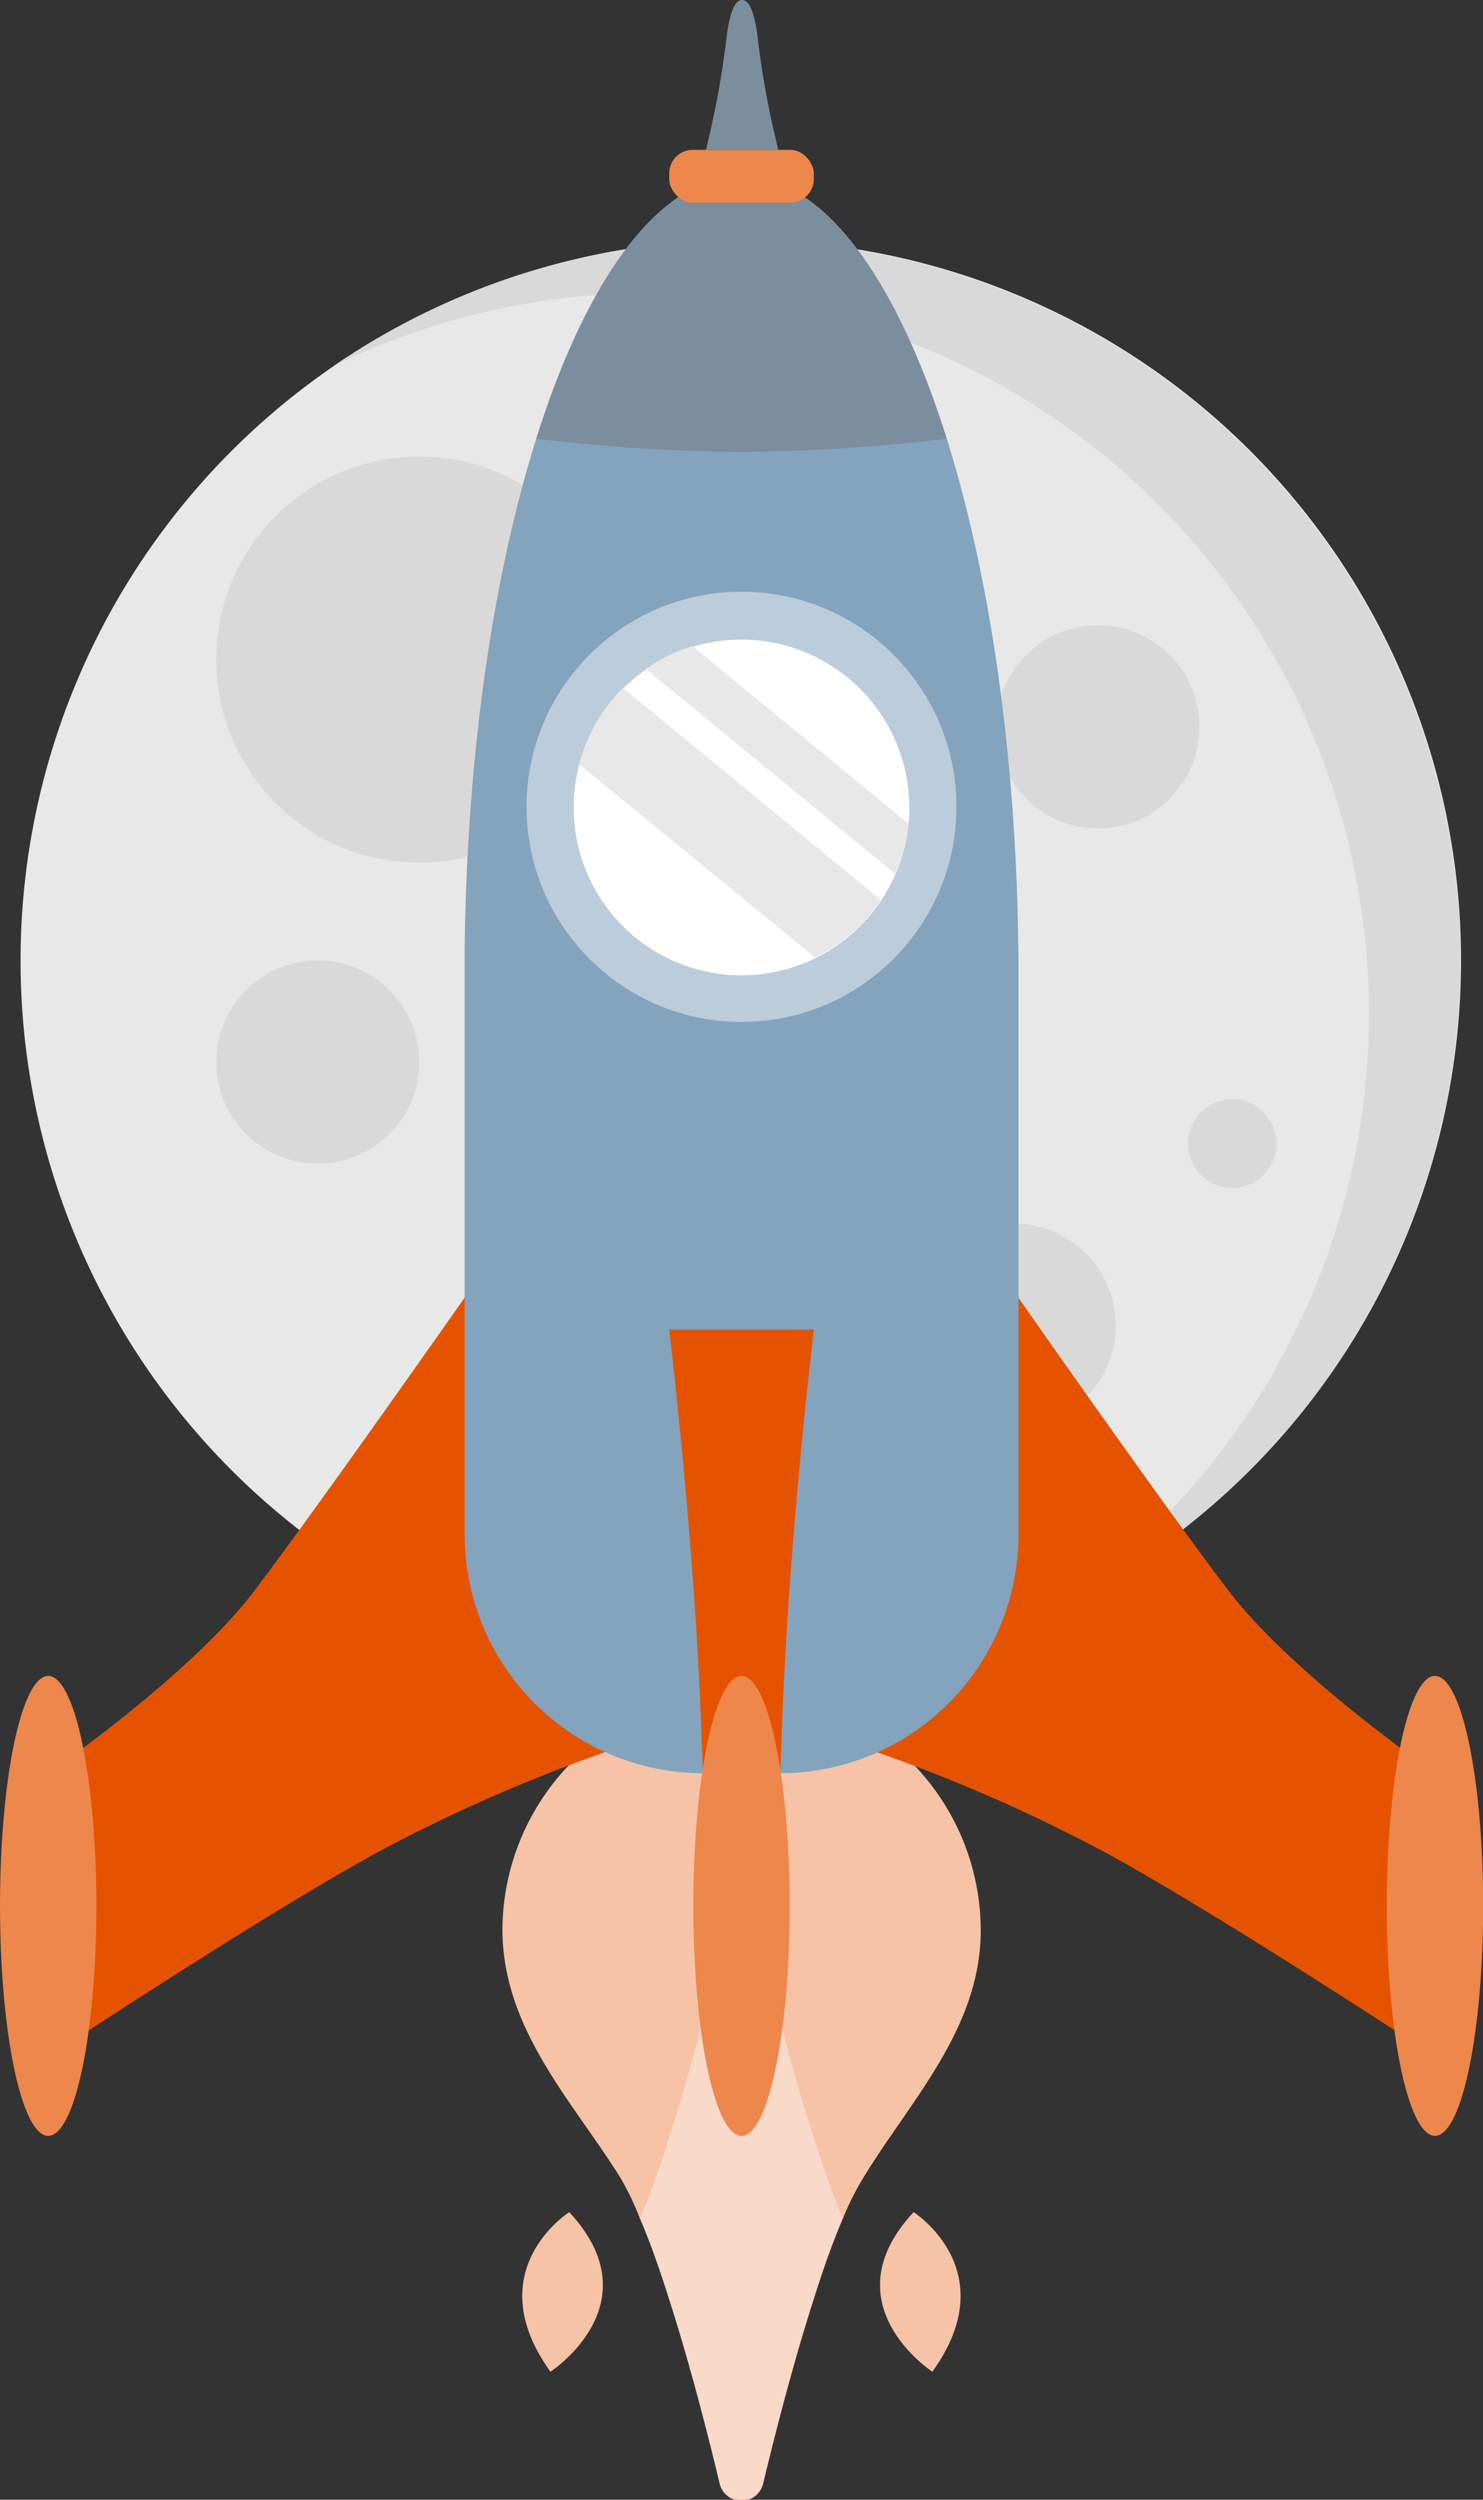 <svg xmlns="http://www.w3.org/2000/svg" width="83.68" height="140.97" viewBox="0 0 83.68 140.97"><rect x="0" y="0" width="83.68" height="140.97" fill="#333333" stroke="none"/><g id="Layer_2" data-name="Layer 2"><g id="Think_Big_Revisions_" data-name="Think Big (Revisions)"><path d="M52.61,133.75c4.12-5.72-1.06-9-1.06-9C46.74,129.93,52.61,133.75,52.61,133.75Z" style="fill:#f6c3a6"/><path d="M31.06,133.75c-4.12-5.72,1.06-9,1.06-9C36.94,129.93,31.06,133.75,31.06,133.75Z" style="fill:#f6c3a6"/><path d="M55.34,108.85c0,5.57-4,9.63-6.65,14a15.71,15.71,0,0,0-1.14,2.29c-.56,1.3-1.11,2.86-1.62,4.48-1.31,4.06-2.41,8.53-2.87,10.45a1.26,1.26,0,0,1-2.45,0c-.46-1.92-1.56-6.39-2.87-10.45-.51-1.62-1.06-3.18-1.62-4.48A15.71,15.71,0,0,0,35,122.8c-2.7-4.32-6.65-8.38-6.65-14A13.5,13.5,0,0,1,37.82,96a13.5,13.5,0,0,1,17.52,12.89Z" style="fill:#f6c3a6"/><path d="M47.55,125.09c-.56,1.3-1.11,2.86-1.62,4.48-1.31,4.06-2.41,8.53-2.87,10.45a1.26,1.26,0,0,1-2.45,0c-.46-1.92-1.56-6.39-2.87-10.45-.51-1.62-1.06-3.18-1.62-4.48.56-1.31,1.11-2.87,1.62-4.49,1.31-4.06,2.41-8.53,2.87-10.44a1.26,1.26,0,0,1,2.45,0c.46,1.91,1.56,6.38,2.87,10.44C46.44,122.22,47,123.78,47.55,125.09Z" style="fill:#f9d9c7"/><path d="M82.44,54.17A40.64,40.64,0,1,1,41.8,13.53,40.61,40.61,0,0,1,82.44,54.17Z" style="fill:#e9e8e8"/><path d="M18.87,20.61A40.64,40.64,0,1,1,59.49,90.76,40.64,40.64,0,0,0,18.87,20.61Z" style="fill:#dad9d9"/><circle cx="23.65" cy="37.2" r="11.45" style="fill:#dad9d9"/><circle cx="17.93" cy="59.89" r="5.73" style="fill:#dad9d9"/><circle cx="57.23" cy="74.74" r="5.73" style="fill:#dad9d9"/><circle cx="61.95" cy="40.99" r="5.73" style="fill:#dad9d9"/><circle cx="44.51" cy="25.74" r="2.5" style="fill:#dad9d9"/><circle cx="50.5" cy="51.15" r="2.5" style="fill:#dad9d9"/><circle cx="32.61" cy="64.49" r="2.5" style="fill:#dad9d9"/><circle cx="69.53" cy="64.49" r="2.5" style="fill:#dad9d9"/><path d="M34.2,98.79a91.25,91.25,0,0,0-12.74,5.58C15,107.87,2.72,116,2.72,116V100s8-5.49,11.65-10.31S26.3,73.06,26.3,73.06H57.38s8.24,11.8,11.93,16.63S81,100,81,100v16s-12.27-8.09-18.74-11.59a91.25,91.25,0,0,0-12.74-5.58Z" style="fill:#e65300"/><path d="M57.46,53.5C57.19,29.31,50.3,9.94,41.84,9.94S26.49,29.31,26.22,53.5c0,.08,0,.17,0,.25V86.57A13.47,13.47,0,0,0,39.64,100H44A13.47,13.47,0,0,0,57.47,86.57V53.75C57.47,53.67,57.46,53.58,57.46,53.5Z" style="fill:#84a3bc"/><path d="M53.42,24.74a102.27,102.27,0,0,1-11.58.74,102.27,102.27,0,0,1-11.58-.74c2.87-9.09,7-14.8,11.58-14.8S50.56,15.65,53.42,24.74Z" style="fill:#6b6966;opacity:0.35"/><path d="M41.84,8.45h-2L40,7.76A50.45,50.45,0,0,0,41,2.11c.12-1,.37-2.11.87-2.11s.75,1.06.88,2.11a48.26,48.26,0,0,0,1,5.65l.16.69Z" style="fill:#84a3bc"/><rect x="37.76" y="8.45" width="8.16" height="2.98" rx="1.33" style="fill:#ed874c"/><circle cx="41.84" cy="45.5" r="12.13" style="fill:#bbccda"/><path d="M51.31,45.49c0,.32,0,.64-.05,1a9.37,9.37,0,0,1-.74,2.84,10.52,10.52,0,0,1-.81,1.47,9.47,9.47,0,0,1-17.34-5.27,9.51,9.51,0,0,1,2.78-6.7,10.17,10.17,0,0,1,1.29-1.07,9.3,9.3,0,0,1,2.63-1.28,9.48,9.48,0,0,1,12.24,9.05Z" style="fill:#fff"/><ellipse cx="80.97" cy="107.48" rx="2.72" ry="12.97" style="fill:#ed874c"/><path d="M43.56,113H40.13s-.22-7.09-.6-16.52c-.41-10.19-1.77-21.5-1.77-21.5h8.16s-1.36,11.31-1.76,21.5S43.56,113,43.56,113Z" style="fill:#e65300"/><ellipse cx="2.72" cy="107.48" rx="2.72" ry="12.97" style="fill:#ed874c"/><ellipse cx="41.84" cy="107.48" rx="2.72" ry="12.97" style="fill:#ed874c"/><path d="M51.26,46.45a9.37,9.37,0,0,1-.74,2.84L36.44,37.72a9.3,9.3,0,0,1,2.63-1.28Z" style="fill:#e9e8e8"/><path d="M49.71,50.76A9.51,9.51,0,0,1,46,54L32.68,43.1a9.45,9.45,0,0,1,2.47-4.31Z" style="fill:#e9e8e8"/><path d="M41.84,8.45h-2L40,7.76A50.45,50.45,0,0,0,41,2.11c.12-1,.37-2.11.87-2.11s.75,1.06.88,2.11a48.26,48.26,0,0,0,1,5.65l.16.69Z" style="fill:#6b6966;opacity:0.35"/></g></g></svg>
